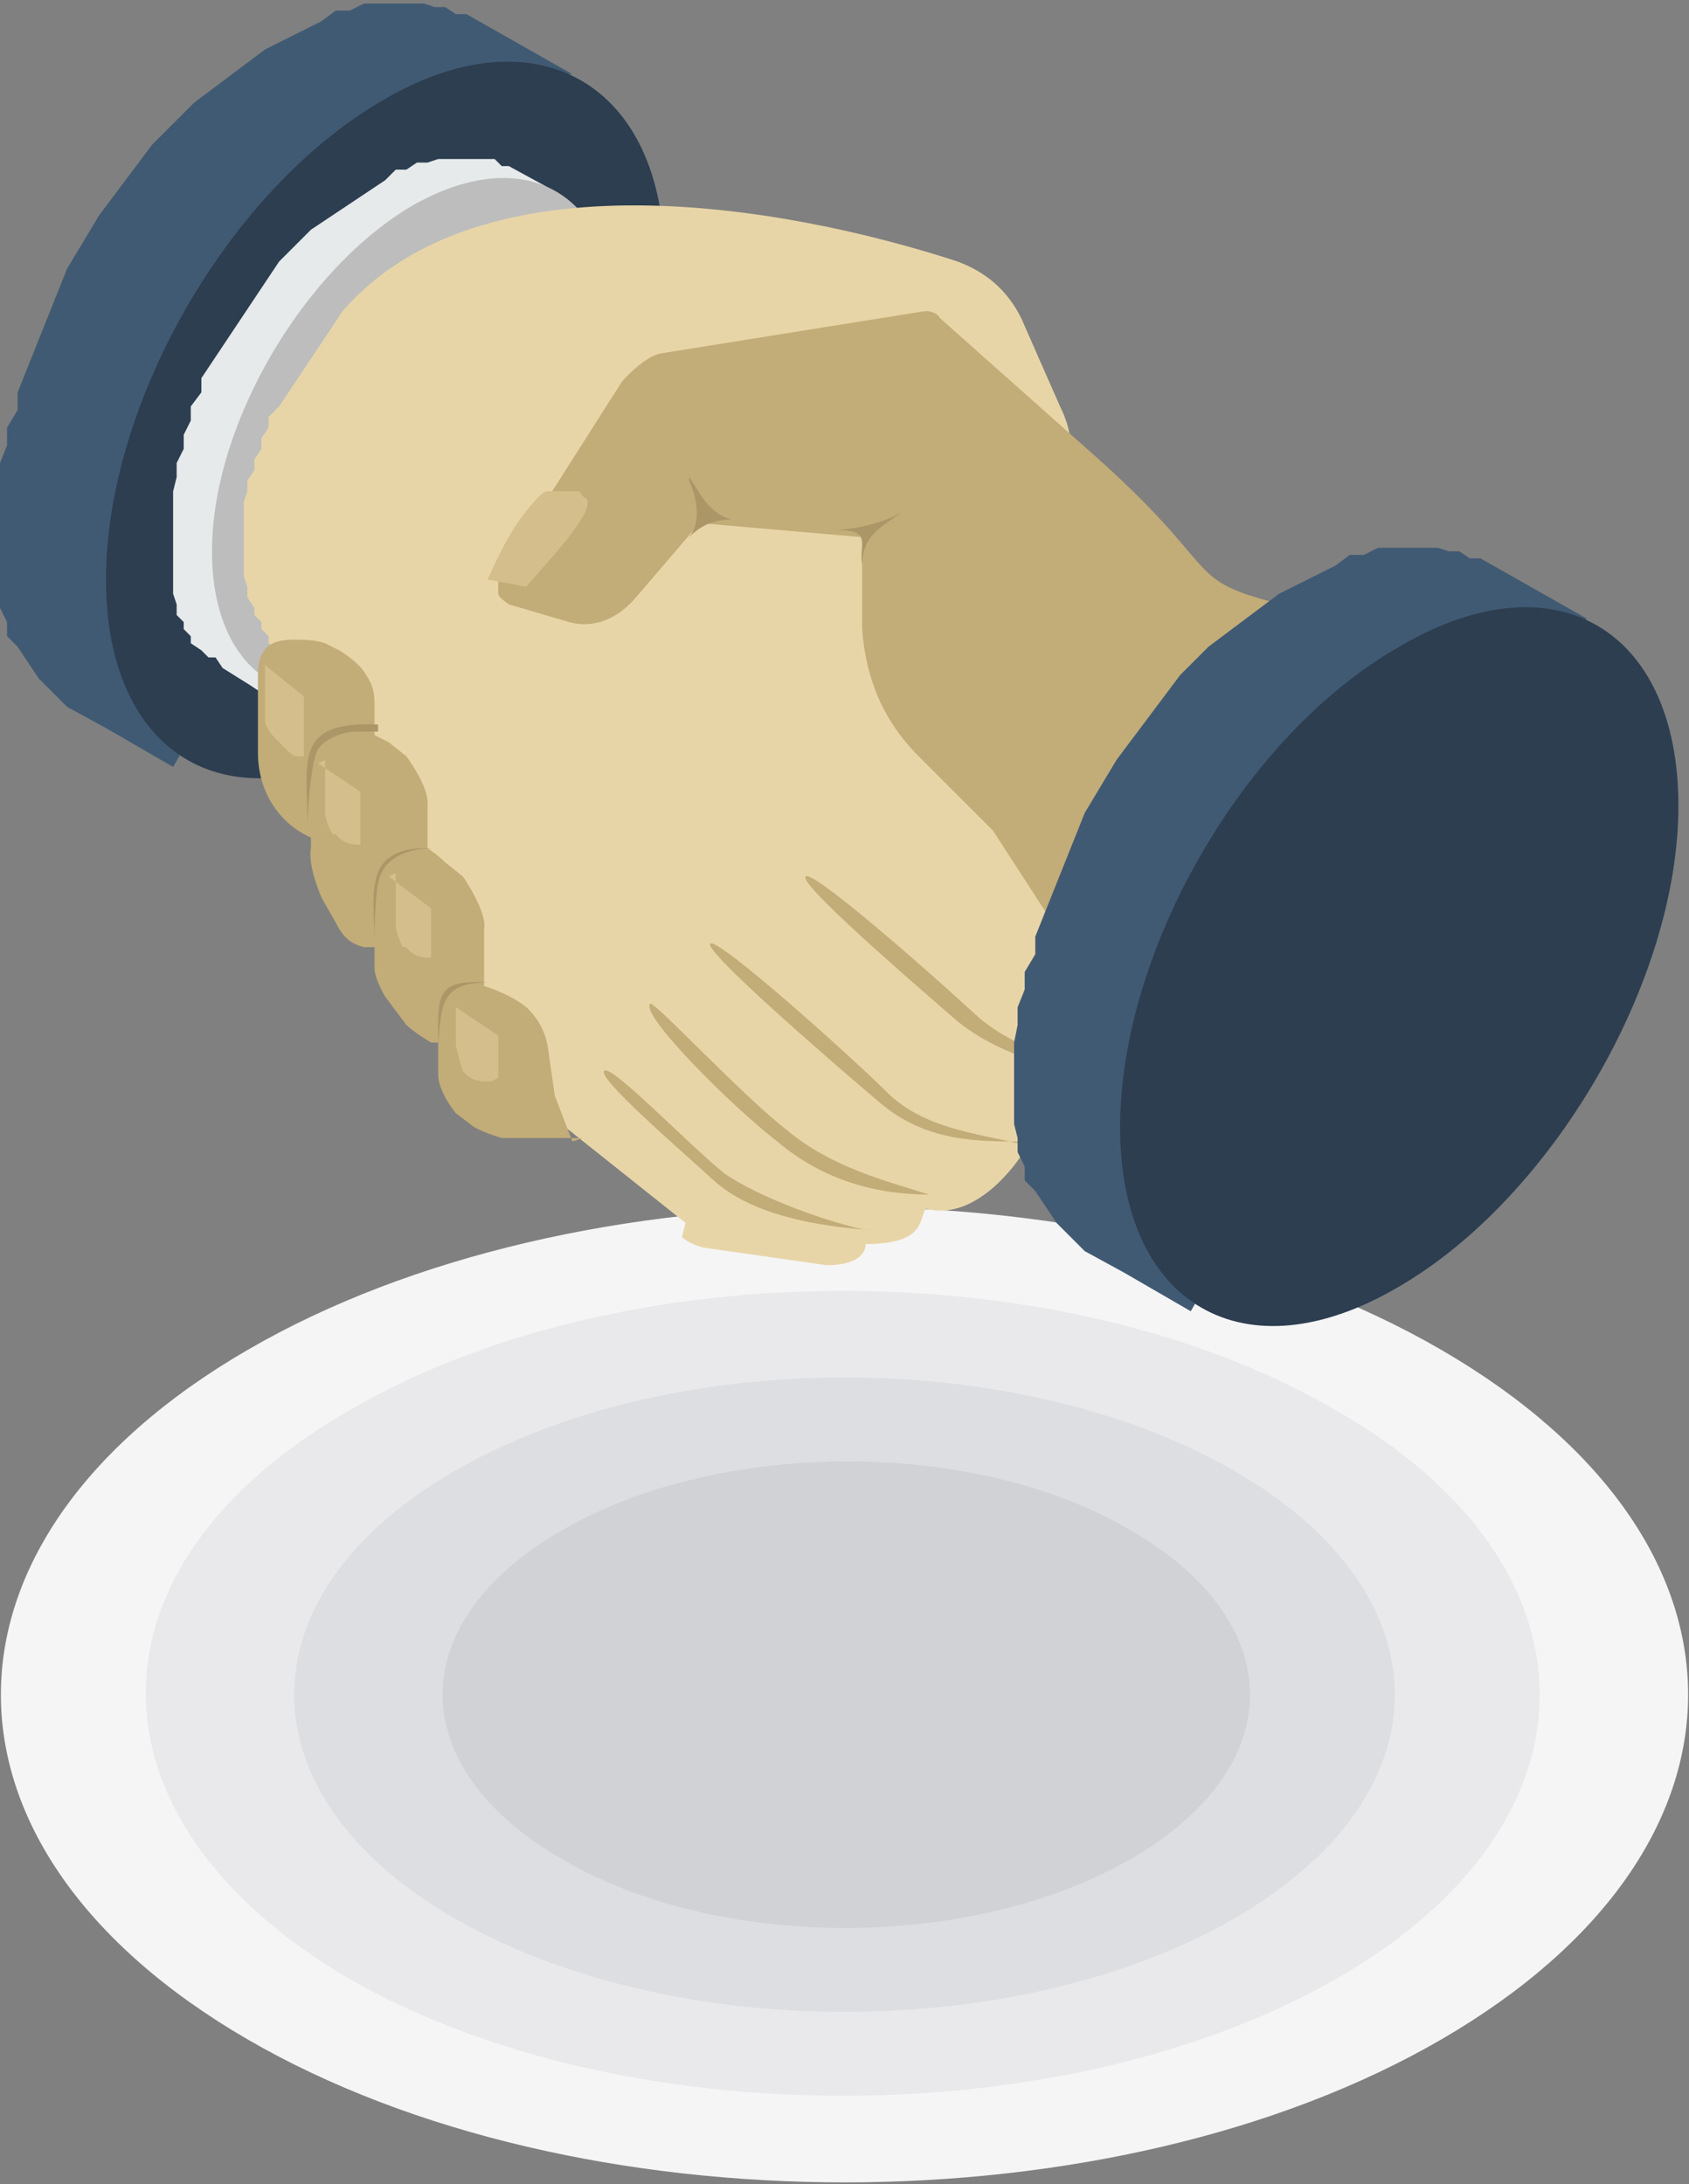 <?xml version="1.0" encoding="UTF-8"?><svg id="_レイヤー_2" xmlns="http://www.w3.org/2000/svg" viewBox="0 0 4.78 6.18"><rect x="0" y="0" width="4.78" height="6.18" fill="#808080" stroke="none"/><defs><style>.cls-1{fill:#415a73;}.cls-1,.cls-2,.cls-3,.cls-4,.cls-5,.cls-6,.cls-7,.cls-8,.cls-9,.cls-10,.cls-11,.cls-12{fill-rule:evenodd;stroke-width:0px;}.cls-2{fill:#2c3e50;}.cls-3{fill:#ab9667;}.cls-4{fill:#bdbdbd;}.cls-5{fill:#d4be8c;}.cls-6{fill:#d1d2d6;}.cls-7{fill:#dddee1;}.cls-8{fill:#e6eaeb;}.cls-9{fill:#e9e9eb;}.cls-10{fill:#e8d5a7;}.cls-11{fill:#f5f5f5;}.cls-12{fill:#c2ac78;}</style></defs><g id="_1"><path class="cls-11" d="M4.08,3.82c.93.54.93,1.41,0,1.95-.93.54-2.45.54-3.38,0-.93-.54-.93-1.41,0-1.95.93-.54,2.45-.54,3.38,0Z"/><path class="cls-9" d="M3.78,3.99c.77.44.77,1.17,0,1.61-.77.44-2.02.44-2.79,0-.77-.45-.77-1.17,0-1.61.77-.45,2.02-.45,2.79,0Z"/><path class="cls-7" d="M3.49,4.16c.61.35.61.92,0,1.27-.61.35-1.59.35-2.2,0-.61-.35-.61-.92,0-1.27.61-.35,1.59-.35,2.2,0Z"/><path class="cls-6" d="M3.2,4.33c.45.26.45.67,0,.93-.45.26-1.17.26-1.61,0-.45-.26-.45-.67,0-.93.45-.26,1.17-.26,1.61,0Z"/><path class="cls-1" d="M1.62.21l-.3-.17h-.03s-.03-.02-.03-.02h-.03s-.03-.01-.03-.01h-.03s-.03,0-.03,0h-.03s-.04,0-.04,0h-.04s-.04.02-.04.02h-.04s-.04.03-.04.03l-.04.02-.04.02-.04.02-.04.02-.04.03-.04.03-.04.03-.04.03-.04.03-.04.04-.04.04-.04.04-.03.04-.03.04-.03.04-.03.04-.03.04-.03.05-.03.05-.03.05-.02.05-.02.05-.02.05-.02.05-.02.05-.02.05-.02.05v.05s-.03.05-.03.05v.05s-.02.05-.02.05v.05s-.01.05-.01.05v.05s0,.05,0,.05v.05s0,.04,0,.04v.04s.01.04.01.04v.04s.02.04.02.04v.04s.03.03.03.03l.02.03.02.03.02.03.02.02.02.02.02.02.02.02.11.06.19.11L1.61.21h0ZM1.53.18h0s0,0,0,0c0,0,0,0,0,0h0ZM1.56.19h0s0,0,0,0c0,0,0,0,0,0h0ZM1.59.2h0s0,0,0,0c0,0,0,0,0,0Z"/><path class="cls-2" d="M1.09,2.1c.44-.25.79-.86.79-1.36S1.52.03,1.09.28c-.44.25-.79.86-.79,1.36s.35.71.79.45Z"/><path class="cls-8" d="M1.55.53l-.11-.06h-.02s-.02-.02-.02-.02h-.02s-.02,0-.02,0h-.02s-.02,0-.02,0h-.02s-.03,0-.03,0h-.03s-.03.01-.03.01h-.03s-.03.02-.03.02h-.03s-.03.03-.03.03l-.03.02-.03.02-.03.02-.03.02-.03.02-.03.02-.03.02-.03.03-.03.03-.03.03-.02.03-.02.03-.02.03-.02.03-.02.03-.02.03-.02.03-.02.03-.02.03-.02.03-.02.03v.04s-.03.04-.03.04v.04s-.02.04-.02.04v.04s-.02.04-.02.04v.04s-.01.04-.01.04v.04s0,.04,0,.04v.03s0,.03,0,.03v.03s0,.03,0,.03v.03s0,.03,0,.03v.03s.01.03.01.03v.03s.02.02.02.02v.02s.02.02.02.02v.02s.03.02.03.02l.02.02h.02s.02.03.02.03l.08.05.03.02c.1.07.18.11.42-.03.24-.14.57-.7.57-.98s-.07-.33-.19-.38h0ZM1.48.51h0s0,0,0,0h0ZM1.5.52s0,0,0,0h0s0,0,0,0h0ZM1.53.52h0s0,0,0,0c0,0,0,0,0,0Z"/><path class="cls-4" d="M1.17,1.89c.31-.18.57-.62.57-.98s-.25-.51-.57-.33c-.31.18-.57.62-.57.98s.25.51.57.33Z"/><path class="cls-10" d="M1.94,3.46l-.49-.39-.62-1.18h-.02s-.02-.03-.02-.03v-.02s-.03-.02-.03-.02v-.02s-.02-.02-.02-.02v-.02s-.02-.02-.02-.02v-.02s-.02-.03-.02-.03v-.03s-.01-.03-.01-.03v-.03s0-.03,0-.03v-.03s0-.03,0-.03v-.03s0-.03,0-.03v-.03s.01-.03.01-.03v-.03s.02-.03.02-.03v-.03s.02-.03.02-.03v-.03s.02-.03.02-.03v-.03s.03-.03.03-.03l.02-.03.02-.03.02-.03.02-.03.02-.03.02-.03.02-.03.02-.03.02-.03c.39-.45,1.25-.3,1.74-.14.08.03.14.08.18.16l.11.25c.03.06.04.12.02.19l-.1.43.52,1.19-.55.31s-.12.19-.27.15c-.02.03,0,.1-.17.1,0,.03-.03.06-.11.06l-.35-.05s-.04-.01-.06-.03Z"/><path class="cls-12" d="M3.36,2.96l-.31-.24-.24-.37-.21-.21c-.1-.1-.15-.22-.16-.36v-.26s-.46-.04-.46-.04l-.18.21c-.05.06-.12.09-.19.07l-.17-.05s-.03-.02-.03-.03c0-.02,0-.03,0-.05l.35-.55s.06-.07.11-.08l.75-.12s.03,0,.04.02l.45.4c.39.35.21.34.6.43.12.03.18.06.36.13.27.54-.14.94-.54,1.07,0,0-.14.06-.18.04Z"/><path class="cls-12" d="M2.63,3.38c-.15,0-.3-.04-.43-.15-.13-.1-.39-.36-.36-.39.01-.01.26.26.39.36.12.1.27.14.4.18Z"/><path class="cls-12" d="M2.9,3.23c-.14,0-.28,0-.41-.11-.13-.11-.5-.43-.48-.45.02-.02.4.32.51.43.11.1.27.11.38.14Z"/><path class="cls-12" d="M3.24,3.06c-.18-.02-.38-.05-.53-.17-.15-.13-.45-.39-.43-.41.02-.02.35.27.48.39.13.12.34.15.49.2Z"/><path class="cls-12" d="M2.46,3.48c-.14-.01-.33-.04-.44-.14-.11-.1-.33-.29-.31-.31.02-.02.24.21.34.29.1.07.3.14.4.16Z"/><path class="cls-1" d="M4.49,1.75l-.3-.17h-.03s-.03-.02-.03-.02h-.03s-.03-.01-.03-.01h-.03s-.03,0-.03,0h-.03s-.04,0-.04,0h-.04s-.04.02-.04.02h-.04s-.04.03-.04.03l-.04.02-.04.02-.04.02-.04.02-.04.03-.04.03-.04.03-.04.03-.04.03-.04.04-.04.04-.03.04-.03.04-.03.04-.03.04-.03.04-.03.04-.03.05-.03.05-.03.05-.02.05-.02.05-.02.05-.02.05-.02.05-.02.05-.02.05v.05s-.03.05-.03.05v.05s-.02.05-.02.05v.05s-.01.05-.01.05v.05s0,.05,0,.05v.05s0,.04,0,.04v.04s.01.04.01.04v.04s.02.04.02.04v.04s.03.03.03.03l.02.03.02.03.02.03.02.02.02.02.02.02.02.02.11.06.19.11,1.11-1.93h0ZM4.41,1.72h0s0,0,0,0h0ZM4.43,1.73h0s0,0,0,0c0,0,0,0,0,0h0ZM4.46,1.74s0,0,0,0h0s0,0,0,0Z"/><path class="cls-2" d="M3.96,3.64c.43-.25.79-.86.79-1.36s-.35-.71-.79-.45c-.44.25-.79.86-.79,1.36s.35.71.79.45Z"/><path class="cls-12" d="M1.65,3.22h-.23s-.07-.02-.09-.04l-.04-.03s-.05-.06-.05-.11v-.09h-.02s-.05-.03-.07-.05l-.06-.08s-.03-.05-.03-.08v-.06s-.03,0-.03,0c-.04-.01-.06-.03-.08-.07l-.04-.07s-.04-.09-.03-.14v-.03c-.09-.04-.15-.13-.15-.24v-.07s0-.15,0-.15c0-.08.04-.1.1-.1.03,0,.06,0,.09.01l.04.02s.05.03.07.06c.02.03.03.05.03.09v.02s0,.07,0,.07l.04.02.05.04s.06.08.06.13v.13s.03.02.05.04l.05.04s.07.1.06.15v.16s.07.02.12.06c.03.03.05.06.06.11l.02.14.05.13Z"/><path class="cls-5" d="M.76,1.89l.1.08v.17s-.02,0-.02,0c0,0-.01,0-.02-.01l-.04-.04s-.03-.03-.03-.05v-.16Z"/><path class="cls-5" d="M.9,2.16l.12.08v.15s0,0,0,0c0,0,0,0,0,0h-.01s-.04,0-.06-.03h-.01s-.02-.04-.02-.06v-.15Z"/><path class="cls-5" d="M1.1,2.48l.12.09v.14s0,0,0,0,0,0,0,0h-.01s-.04,0-.06-.03h-.01s-.02-.04-.02-.06v-.15Z"/><path class="cls-5" d="M1.29,2.85l.12.08v.12s-.02.01-.02.01h-.02s-.04,0-.06-.03h0s-.02-.06-.02-.08v-.11Z"/><path class="cls-3" d="M1.07,2.07s-.04,0-.06,0c-.04,0-.09.02-.11.05-.02.03-.03.18-.03.22,0-.19-.04-.3.2-.29Z"/><path class="cls-5" d="M1.55,1.39h.09s.01.02.02.02c.03.04-.14.21-.17.25l-.11-.02c.04-.09.08-.17.15-.24,0,0,.01-.01.02-.01Z"/><path class="cls-3" d="M1.22,2.4c-.05,0-.12.02-.14.07-.02.03-.02.16-.02.2,0-.14-.04-.28.17-.27Z"/><path class="cls-3" d="M1.38,2.78c-.13,0-.13.06-.14.17,0-.13-.01-.18.14-.17Z"/><path class="cls-3" d="M1.95,1.36s.05.1,0,.16c.04-.04.08-.05.12-.05-.07-.02-.09-.08-.12-.12Z"/><path class="cls-3" d="M2.55,1.45s-.06.04-.18.05c.1,0,.06.04.07.1,0-.09.06-.11.11-.15Z"/></g></svg>